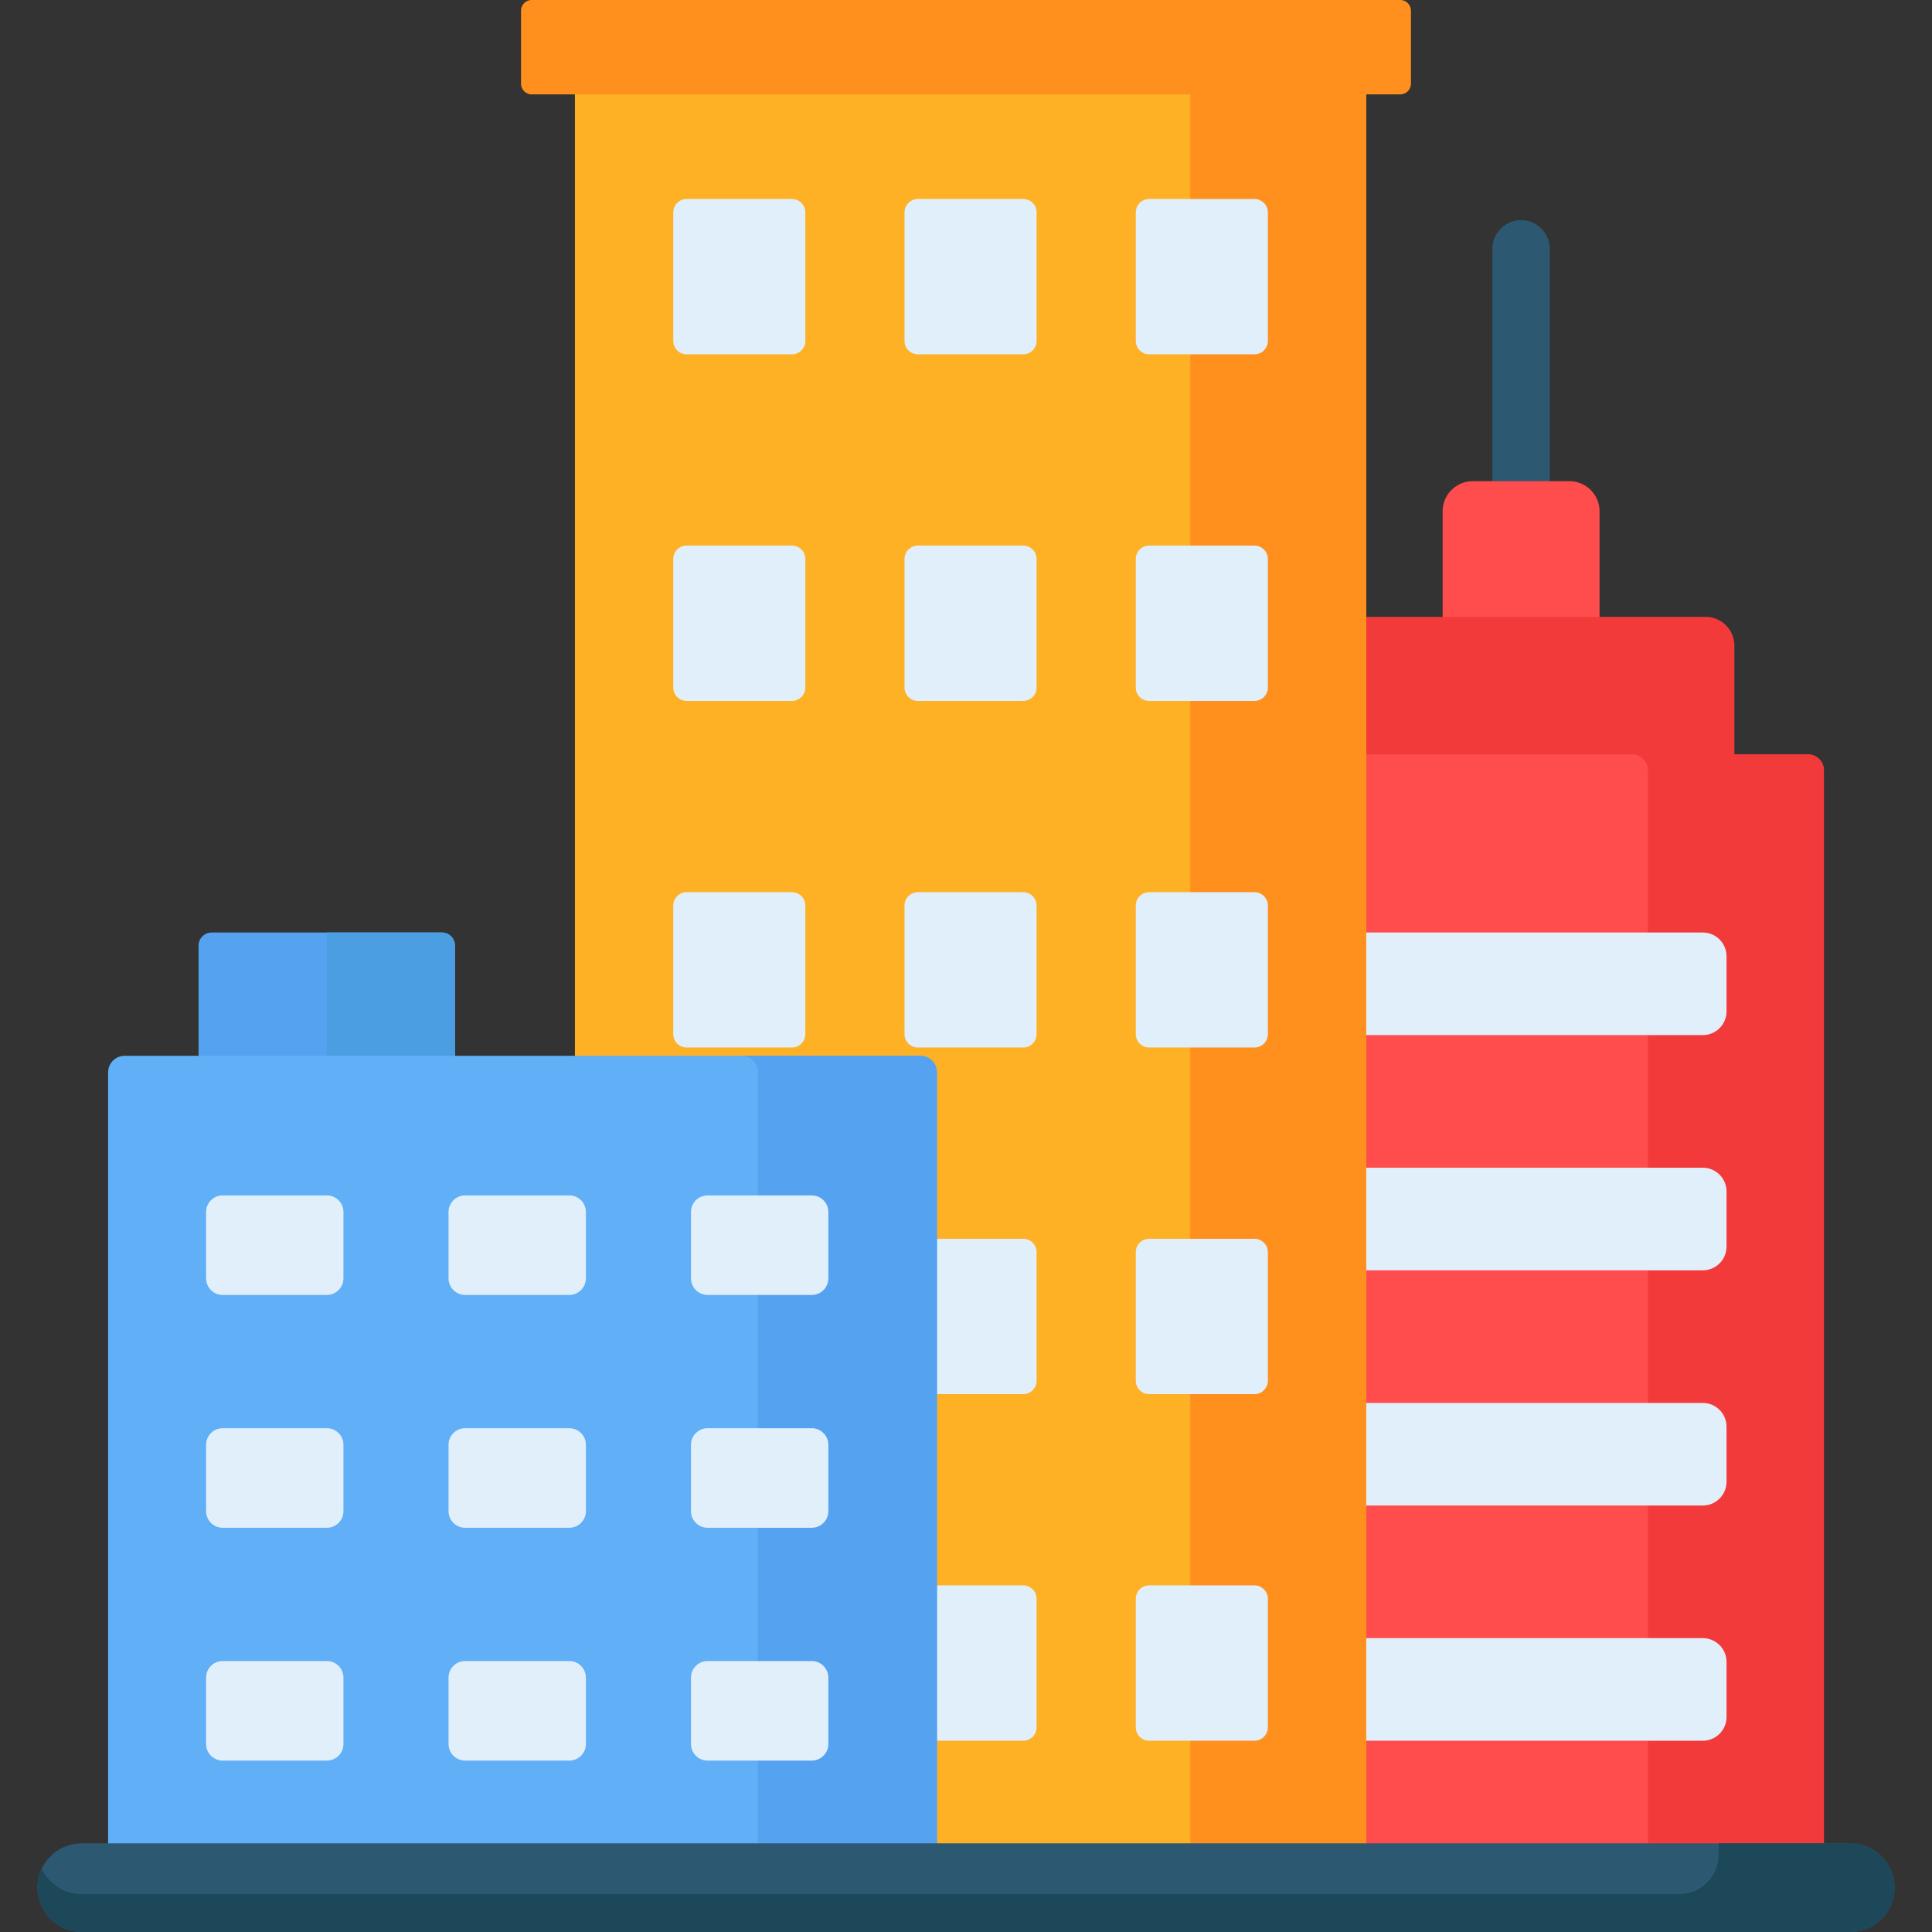 <svg xmlns="http://www.w3.org/2000/svg" xmlns:xlink="http://www.w3.org/1999/xlink" width="512" height="512" x="0" y="0" viewBox="0 0 512.001 512.001" style="enable-background:new 0 0 512 512" xml:space="preserve" class=""><rect x="0" y="0" width="512.001" height="512.001" fill="#333333" stroke="none"/><g><path d="M117.111 247.128H56.085a3.467 3.467 0 0 0-3.467 3.467v40.607a3.467 3.467 0 0 0 3.467 3.467h61.026a3.467 3.467 0 0 0 3.467-3.467v-40.607a3.467 3.467 0 0 0-3.467-3.467z" style="" fill="#55a2f0" data-original="#55a2f0"></path><path d="M117.111 247.128H86.617v47.541h30.494a3.467 3.467 0 0 0 3.467-3.467v-40.607a3.467 3.467 0 0 0-3.467-3.467z" style="" fill="#4b9ee2" data-original="#4b9ee2"></path><path d="M403.106 58.338a7.603 7.603 0 0 0-7.604 7.604v76.595c0 4.2 3.404 7.604 7.604 7.604s7.604-3.404 7.604-7.604V65.942a7.604 7.604 0 0 0-7.604-7.604z" style="" fill="#2d5872" data-original="#2d5872"></path><path d="M415.902 171.47H390.31a7.994 7.994 0 0 1-7.994-7.994V135.51a7.994 7.994 0 0 1 7.994-7.994h25.592a7.994 7.994 0 0 1 7.994 7.994v27.966a7.994 7.994 0 0 1-7.994 7.994z" style="" fill="#ff4c4c" data-original="#ff4c4c"></path><path d="M452.017 252.546h-97.822a7.616 7.616 0 0 1-7.616-7.615v-73.834a7.615 7.615 0 0 1 7.616-7.615h97.822a7.615 7.615 0 0 1 7.615 7.615v73.834a7.615 7.615 0 0 1-7.615 7.615z" style="" fill="#f33a3a" data-original="#f33a3a"></path><path d="M483.348 512H311.693V199.929h167.44a4.215 4.215 0 0 1 4.215 4.215V512z" style="" fill="#ff4c4c" data-original="#ff4c4c"></path><path d="M479.133 199.929h-46.625a4.215 4.215 0 0 1 4.215 4.215V512h46.625V204.144a4.215 4.215 0 0 0-4.215-4.215z" style="" fill="#f33a3a" data-original="#f33a3a"></path><path d="M451.246 274.316h-98.362a6.304 6.304 0 0 1-6.304-6.304v-14.579a6.304 6.304 0 0 1 6.304-6.304h98.362a6.304 6.304 0 0 1 6.304 6.304v14.579a6.304 6.304 0 0 1-6.304 6.304zM451.246 336.648h-98.362a6.304 6.304 0 0 1-6.304-6.304v-14.579a6.304 6.304 0 0 1 6.304-6.304h98.362a6.304 6.304 0 0 1 6.304 6.304v14.579a6.304 6.304 0 0 1-6.304 6.304zM451.246 398.98h-98.362a6.304 6.304 0 0 1-6.304-6.304v-14.579a6.304 6.304 0 0 1 6.304-6.304h98.362a6.304 6.304 0 0 1 6.304 6.304v14.579a6.304 6.304 0 0 1-6.304 6.304zM451.246 461.312h-98.362a6.304 6.304 0 0 1-6.304-6.304v-14.579a6.304 6.304 0 0 1 6.304-6.304h98.362a6.304 6.304 0 0 1 6.304 6.304v14.579a6.303 6.303 0 0 1-6.304 6.304z" style="" fill="#e1effb" data-original="#e1effb"></path><path d="M356.319 512h-198.22a5.738 5.738 0 0 1-5.739-5.739V14.92a5.738 5.738 0 0 1 5.739-5.739h198.22a5.738 5.738 0 0 1 5.739 5.739v491.341a5.738 5.738 0 0 1-5.739 5.739z" style="" fill="#ffb125" data-original="#ffb125"></path><path d="M356.32 9.181h-46.625a5.738 5.738 0 0 1 5.739 5.739v491.341a5.738 5.738 0 0 1-5.739 5.739h46.625a5.738 5.738 0 0 0 5.739-5.739V14.92a5.74 5.74 0 0 0-5.739-5.739z" style="" fill="#ff901d" data-original="#ff901d"></path><path d="M371.068 0H140.932a2.849 2.849 0 0 0-2.849 2.849v19.316a2.849 2.849 0 0 0 2.849 2.849h230.136a2.849 2.849 0 0 0 2.849-2.849V2.849A2.849 2.849 0 0 0 371.068 0z" style="" fill="#ff901d" data-original="#ff901d"></path><path d="M209.865 93.9h-27.887a3.557 3.557 0 0 1-3.557-3.557v-34.05a3.557 3.557 0 0 1 3.557-3.557h27.887a3.557 3.557 0 0 1 3.557 3.557v34.051a3.557 3.557 0 0 1-3.557 3.556zM271.153 93.9h-27.887a3.557 3.557 0 0 1-3.557-3.557v-34.05a3.557 3.557 0 0 1 3.557-3.557h27.887a3.557 3.557 0 0 1 3.557 3.557v34.051a3.557 3.557 0 0 1-3.557 3.556zM332.44 93.9h-27.887a3.557 3.557 0 0 1-3.557-3.557v-34.05a3.557 3.557 0 0 1 3.557-3.557h27.887a3.557 3.557 0 0 1 3.557 3.557v34.051a3.556 3.556 0 0 1-3.557 3.556zM209.865 185.753h-27.887a3.557 3.557 0 0 1-3.557-3.557v-34.051a3.557 3.557 0 0 1 3.557-3.557h27.887a3.557 3.557 0 0 1 3.557 3.557v34.051a3.557 3.557 0 0 1-3.557 3.557zM271.153 185.753h-27.887a3.557 3.557 0 0 1-3.557-3.557v-34.051a3.557 3.557 0 0 1 3.557-3.557h27.887a3.557 3.557 0 0 1 3.557 3.557v34.051a3.558 3.558 0 0 1-3.557 3.557zM332.44 185.753h-27.887a3.557 3.557 0 0 1-3.557-3.557v-34.051a3.557 3.557 0 0 1 3.557-3.557h27.887a3.557 3.557 0 0 1 3.557 3.557v34.051a3.556 3.556 0 0 1-3.557 3.557zM209.865 277.606h-27.887a3.557 3.557 0 0 1-3.557-3.557v-34.051a3.557 3.557 0 0 1 3.557-3.557h27.887a3.557 3.557 0 0 1 3.557 3.557v34.051a3.557 3.557 0 0 1-3.557 3.557zM271.153 277.606h-27.887a3.557 3.557 0 0 1-3.557-3.557v-34.051a3.557 3.557 0 0 1 3.557-3.557h27.887a3.557 3.557 0 0 1 3.557 3.557v34.051a3.558 3.558 0 0 1-3.557 3.557zM332.44 277.606h-27.887a3.557 3.557 0 0 1-3.557-3.557v-34.051a3.557 3.557 0 0 1 3.557-3.557h27.887a3.557 3.557 0 0 1 3.557 3.557v34.051a3.556 3.556 0 0 1-3.557 3.557zM271.153 369.459h-27.887a3.557 3.557 0 0 1-3.557-3.557v-34.051a3.557 3.557 0 0 1 3.557-3.557h27.887a3.557 3.557 0 0 1 3.557 3.557v34.051a3.558 3.558 0 0 1-3.557 3.557zM332.44 369.459h-27.887a3.557 3.557 0 0 1-3.557-3.557v-34.051a3.557 3.557 0 0 1 3.557-3.557h27.887a3.557 3.557 0 0 1 3.557 3.557v34.051a3.556 3.556 0 0 1-3.557 3.557zM271.153 461.312h-27.887a3.557 3.557 0 0 1-3.557-3.557v-34.051a3.557 3.557 0 0 1 3.557-3.557h27.887a3.557 3.557 0 0 1 3.557 3.557v34.051a3.558 3.558 0 0 1-3.557 3.557zM332.44 461.312h-27.887a3.557 3.557 0 0 1-3.557-3.557v-34.051a3.557 3.557 0 0 1 3.557-3.557h27.887a3.557 3.557 0 0 1 3.557 3.557v34.051a3.556 3.556 0 0 1-3.557 3.557z" style="" fill="#e1effb" data-original="#e1effb"></path><path d="M243.928 512H33.035a4.383 4.383 0 0 1-4.383-4.383V284.184a4.383 4.383 0 0 1 4.383-4.383h210.893a4.383 4.383 0 0 1 4.383 4.383v223.434a4.382 4.382 0 0 1-4.383 4.382z" style="" fill="#61aff6" data-original="#61aff6"></path><path d="M243.928 279.801h-47.464a4.383 4.383 0 0 1 4.383 4.383v223.434a4.383 4.383 0 0 1-4.383 4.383h47.464a4.383 4.383 0 0 0 4.383-4.383V284.184a4.383 4.383 0 0 0-4.383-4.383z" style="" fill="#55a2f0" data-original="#55a2f0"></path><path d="M86.617 343.174H59.016a4.4 4.4 0 0 1-4.4-4.4v-17.579a4.4 4.4 0 0 1 4.4-4.4h27.601a4.4 4.4 0 0 1 4.4 4.4v17.579a4.4 4.4 0 0 1-4.4 4.4zM150.869 343.174h-27.601a4.4 4.4 0 0 1-4.4-4.4v-17.579a4.4 4.4 0 0 1 4.4-4.4h27.601a4.4 4.4 0 0 1 4.4 4.4v17.579a4.4 4.4 0 0 1-4.4 4.4zM215.121 343.174H187.52a4.4 4.4 0 0 1-4.4-4.4v-17.579a4.4 4.4 0 0 1 4.4-4.4h27.601a4.4 4.4 0 0 1 4.4 4.4v17.579a4.4 4.4 0 0 1-4.4 4.4zM86.617 404.873H59.016a4.4 4.4 0 0 1-4.4-4.4v-17.579a4.4 4.4 0 0 1 4.4-4.4h27.601a4.4 4.4 0 0 1 4.4 4.4v17.579a4.4 4.4 0 0 1-4.4 4.4zM150.869 404.873h-27.601a4.4 4.4 0 0 1-4.4-4.4v-17.579a4.4 4.4 0 0 1 4.4-4.4h27.601a4.4 4.4 0 0 1 4.4 4.4v17.579a4.4 4.4 0 0 1-4.4 4.4zM215.121 404.873H187.52a4.4 4.4 0 0 1-4.4-4.4v-17.579a4.4 4.4 0 0 1 4.4-4.4h27.601a4.4 4.4 0 0 1 4.4 4.4v17.579a4.4 4.4 0 0 1-4.4 4.4zM86.617 466.572H59.016a4.4 4.4 0 0 1-4.4-4.4v-17.579a4.4 4.4 0 0 1 4.4-4.4h27.601a4.4 4.4 0 0 1 4.4 4.4v17.579a4.4 4.4 0 0 1-4.4 4.4zM150.869 466.572h-27.601a4.4 4.4 0 0 1-4.4-4.4v-17.579a4.4 4.4 0 0 1 4.4-4.4h27.601a4.4 4.4 0 0 1 4.4 4.4v17.579a4.4 4.4 0 0 1-4.4 4.4zM215.121 466.572H187.52a4.4 4.4 0 0 1-4.4-4.4v-17.579a4.4 4.4 0 0 1 4.4-4.4h27.601a4.4 4.4 0 0 1 4.4 4.4v17.579a4.4 4.4 0 0 1-4.4 4.4z" style="" fill="#e1effb" data-original="#e1effb"></path><path d="M490.351 488.51H21.649c-6.487 0-11.745 5.258-11.745 11.745 0 6.487 5.258 11.745 11.745 11.745h468.703c6.487 0 11.745-5.258 11.745-11.745-.001-6.486-5.259-11.745-11.746-11.745z" style="" fill="#2d5872" data-original="#2d5872"></path><path d="M502.022 498.966c-.009-.078-.025-.154-.035-.232a11.483 11.483 0 0 0-.183-1.054c-.011-.049-.026-.097-.038-.146-.09-.379-.198-.75-.324-1.115l-.015-.042a11.791 11.791 0 0 0-.473-1.149v-.001c-1.885-3.968-5.918-6.718-10.603-6.718h-34.88v2.991c0 5.768-4.676 10.445-10.445 10.445H21.649c-4.685 0-8.718-2.75-10.603-6.718a11.677 11.677 0 0 0-1.142 5.027c0 6.486 5.258 11.745 11.745 11.745h468.702c6.487 0 11.745-5.258 11.745-11.745 0-.435-.028-.865-.074-1.288z" style="" fill="#1d4859" data-original="#1d4859"></path></g></svg>